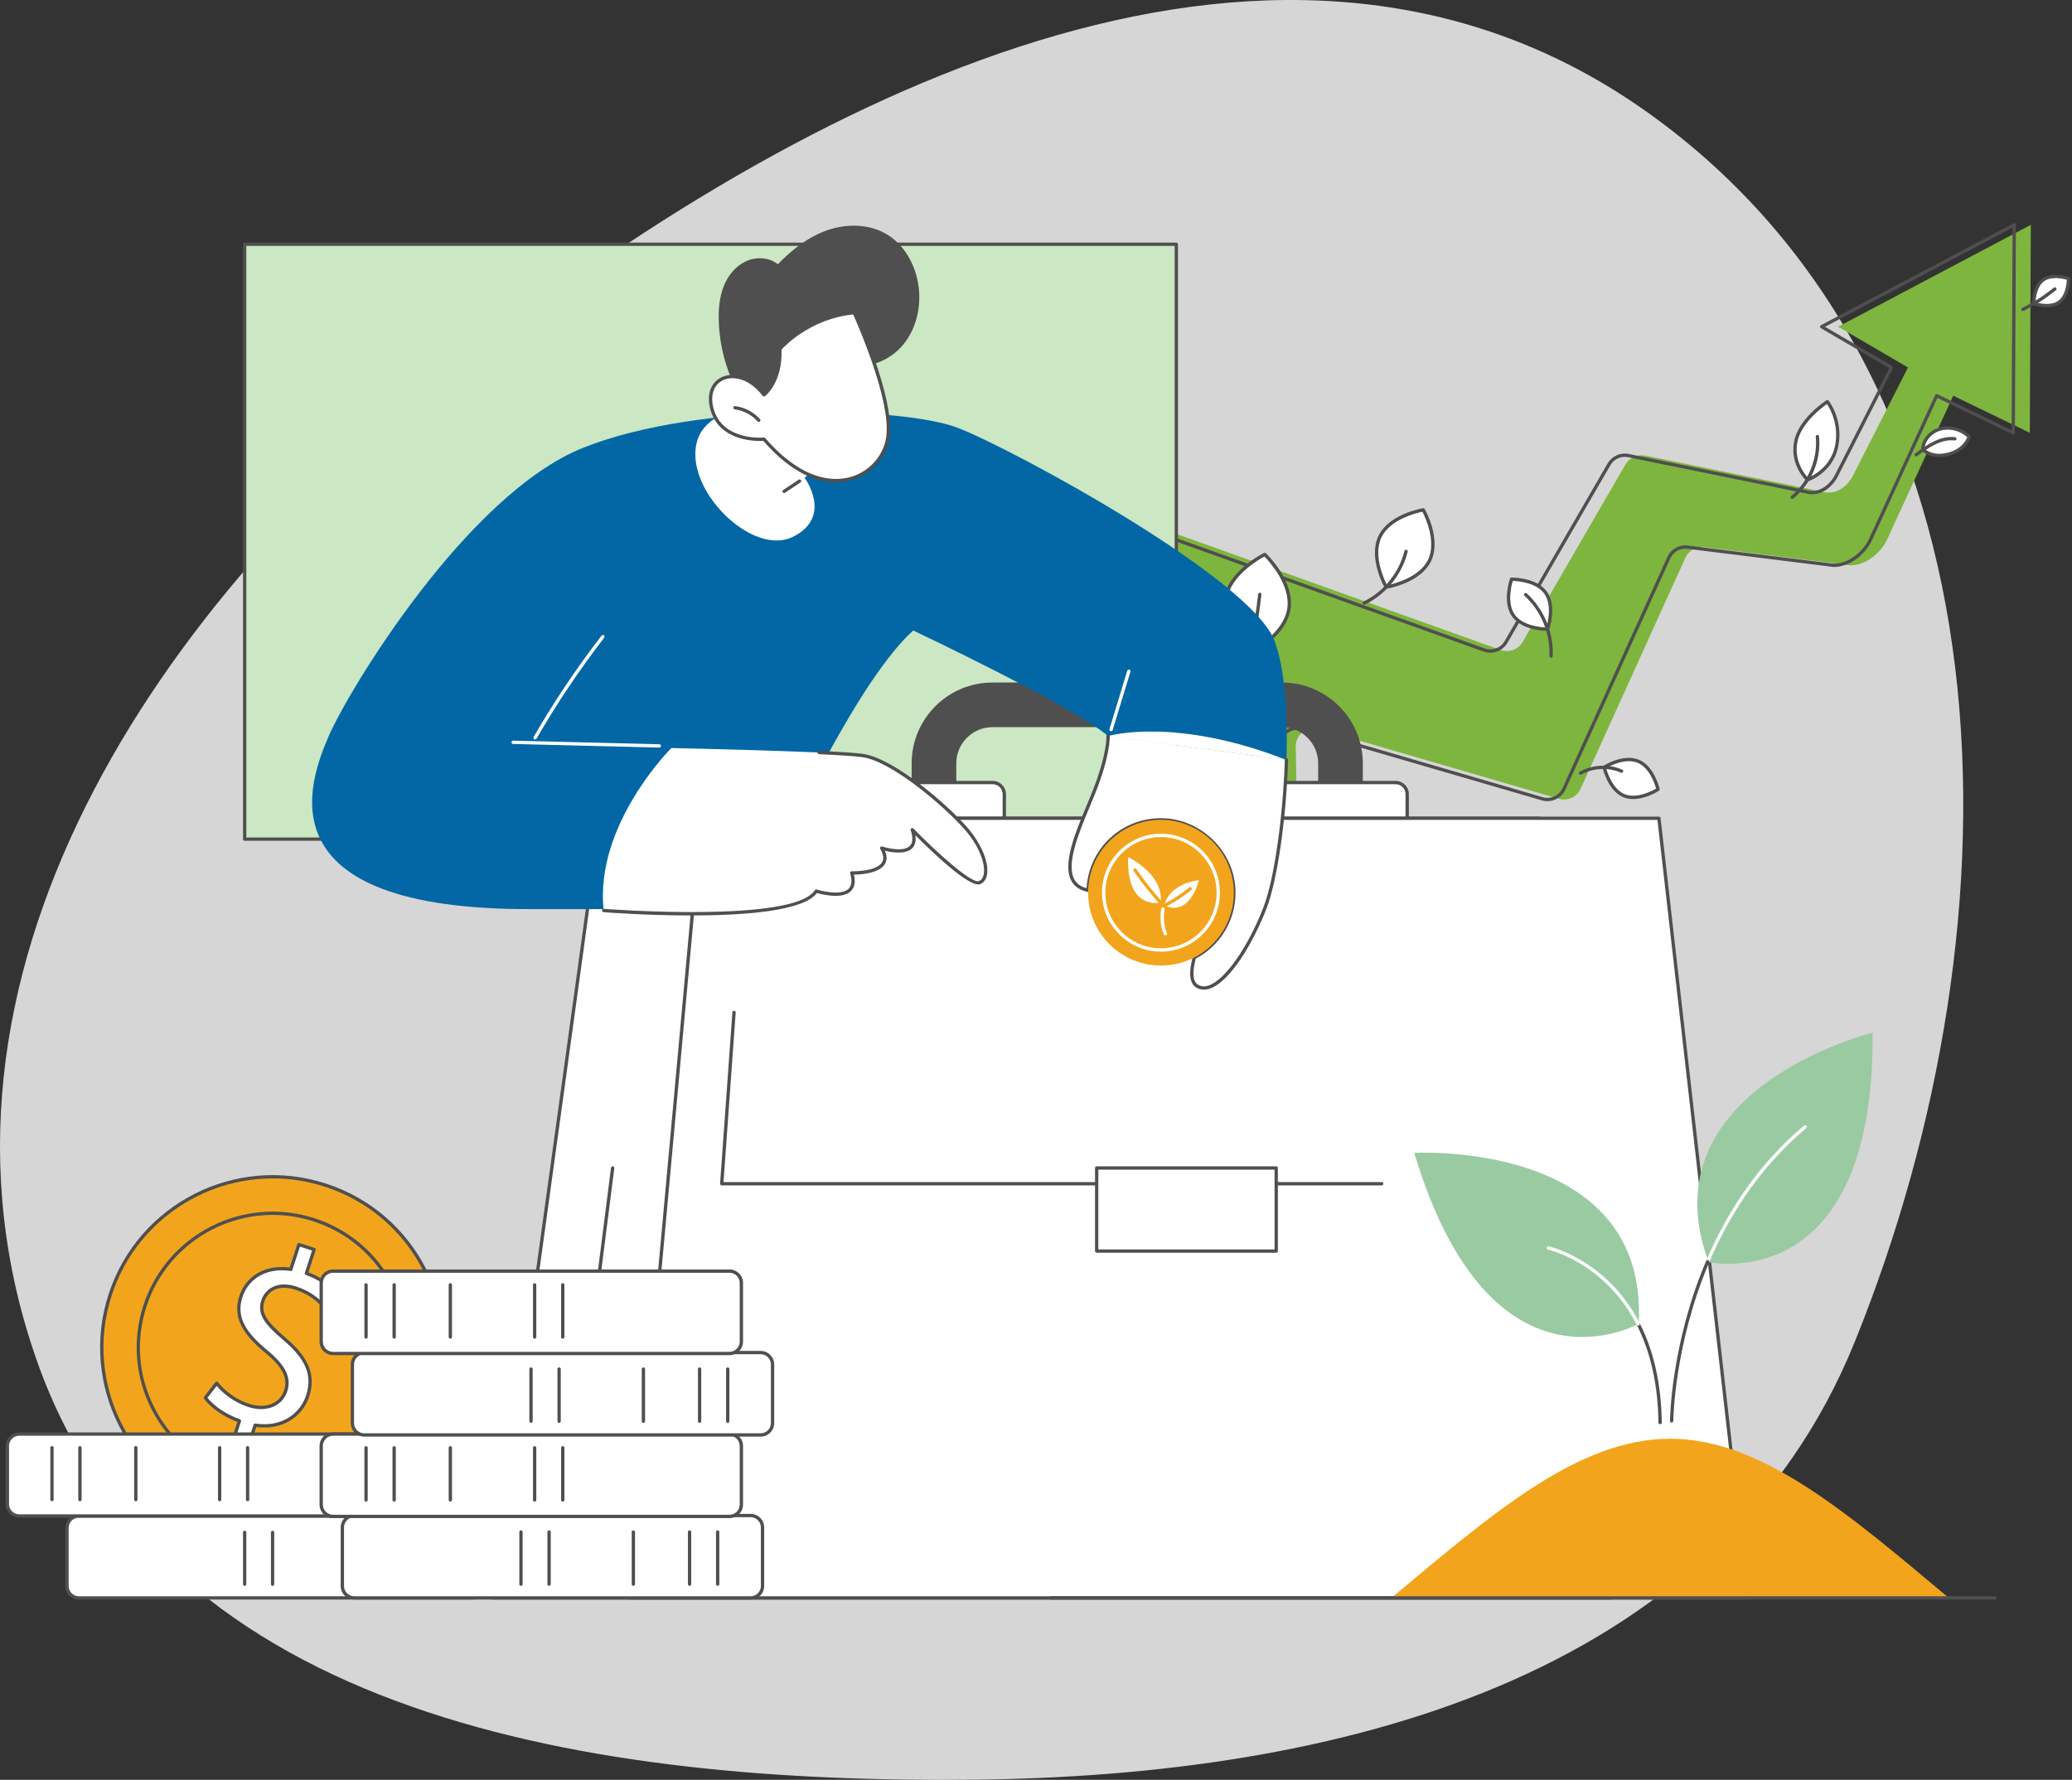 <svg xmlns="http://www.w3.org/2000/svg" width="724" height="622" viewBox="0 0 724 622" fill="none"><rect x="0" y="0" width="724" height="622" fill="#333333" stroke="none"/><path fill-rule="evenodd" clip-rule="evenodd" d="M340.341 621.944C466.701 620.652 600.215 587.263 648.096 468.92C708.199 320.368 705.571 132.087 575.996 39.495C449.837 -50.656 287.973 28.971 165.303 123.925C54.271 209.87 -34.005 342.131 12.84 475.413C57.062 601.233 208.386 623.292 340.341 621.944Z" fill="white" fill-opacity="0.8"></path><g clip-path="url(#clip0_925_10041)"><path d="M666.691 128.423L642.3 114.172L709.613 78.578L709.256 151.259L682.499 138.298L659.295 188.746C656.851 193.687 651.652 197.63 646.474 197.566L595.498 191.216C592.736 190.872 590.068 192.365 588.919 194.901L552.287 275.678C550.981 278.561 547.753 280.044 544.715 279.158L460.9 254.729C456.849 253.549 452.794 256.567 452.759 260.782L455.422 409.293L385.688 433.682L399.852 190.988C400.252 186.885 404.391 184.24 408.281 185.602L524.426 227.17C527.307 228.177 530.497 226.997 532.027 224.355L568.015 162.251C569.385 159.888 572.113 158.661 574.789 159.207L637.164 171.924C640.644 172.844 644.671 171.009 647.204 166.73L666.694 128.423H666.691Z" fill="#7EB53E"></path><path d="M379.899 434.26C379.776 434.26 379.652 434.22 379.55 434.144C379.395 434.028 379.311 433.842 379.321 433.65L393.486 190.955C393.696 188.8 394.85 186.913 396.658 185.759C398.464 184.605 400.661 184.35 402.685 185.057L518.835 226.628C521.447 227.54 524.352 226.465 525.742 224.068L561.731 161.964C563.226 159.383 566.196 158.047 569.122 158.644L631.497 171.36C634.935 172.267 638.62 170.33 640.922 166.437L660.146 128.651L636.225 114.676C636.044 114.571 635.933 114.374 635.939 114.163C635.944 113.953 636.062 113.761 636.246 113.664L703.555 78.067C703.733 77.973 703.951 77.978 704.125 78.083C704.298 78.188 704.404 78.377 704.404 78.58L704.046 151.261C704.046 151.46 703.941 151.644 703.773 151.75C703.605 151.855 703.394 151.865 703.216 151.779L676.989 139.075L654.033 188.986C651.354 194.401 645.932 198.144 640.804 198.144C640.741 198.144 640.678 198.146 640.615 198.138L589.639 191.788C587.111 191.475 584.708 192.819 583.657 195.139L547.025 275.916C545.608 279.038 542.054 280.671 538.763 279.711L454.949 255.283C453.193 254.77 451.348 255.104 449.881 256.195C448.414 257.286 447.565 258.96 447.55 260.787L450.212 409.284C450.217 409.534 450.06 409.757 449.826 409.842L380.091 434.231C380.028 434.252 379.965 434.262 379.899 434.262V434.26ZM400.385 185.819C399.3 185.819 398.225 186.129 397.279 186.734C395.772 187.696 394.81 189.268 394.637 191.044L380.525 432.851L449.045 408.887L446.39 260.795C446.409 258.587 447.429 256.579 449.187 255.27C450.945 253.961 453.164 253.561 455.269 254.176L539.084 278.605C541.831 279.404 544.788 278.045 545.968 275.443L582.6 194.666C583.862 191.885 586.745 190.266 589.778 190.648L640.722 196.993C645.367 197.05 650.529 193.463 652.987 188.492L676.185 138.061C676.251 137.919 676.369 137.811 676.516 137.759C676.663 137.706 676.824 137.714 676.963 137.782L702.892 150.341L703.239 79.544L637.7 114.2L661.192 127.926C661.458 128.081 661.555 128.415 661.416 128.688L641.926 166.994C639.335 171.376 635.14 173.521 631.223 172.485L568.882 159.777C566.446 159.277 563.97 160.392 562.724 162.544L526.736 224.649C525.069 227.524 521.582 228.817 518.443 227.719L402.294 186.148C401.668 185.93 401.024 185.822 400.383 185.822L400.385 185.819Z" fill="#4F4F4F"></path><path d="M631.615 167.671C631.615 167.671 625.961 162.401 627.454 154.453C628.947 146.504 638.522 140.383 638.522 140.383C638.522 140.383 643.556 146.825 641.782 155.817C640.005 164.809 631.618 167.671 631.618 167.671H631.615Z" fill="white"></path><path d="M631.618 168.251C631.473 168.251 631.331 168.196 631.223 168.096C630.984 167.873 625.357 162.516 626.889 154.347C628.411 146.246 637.813 140.151 638.212 139.896C638.462 139.736 638.796 139.791 638.98 140.027C639.193 140.298 644.155 146.785 642.349 155.929C640.531 165.142 632.159 168.099 631.804 168.22C631.744 168.241 631.681 168.251 631.618 168.251ZM638.38 141.184C636.483 142.511 629.273 147.936 628.027 154.563C626.789 161.16 630.716 165.875 631.765 166.995C633.305 166.351 639.726 163.247 641.217 155.706C642.665 148.381 639.424 142.756 638.38 141.181V141.184Z" fill="#4F4F4F"></path><path d="M626.257 174.35C626.089 174.35 625.923 174.279 625.81 174.14C625.608 173.893 625.645 173.528 625.892 173.325C631.861 168.426 635.225 160.296 634.463 152.613C634.432 152.295 634.663 152.011 634.981 151.98C635.302 151.946 635.583 152.18 635.614 152.498C636.427 160.68 632.981 169.004 626.625 174.219C626.517 174.308 626.389 174.35 626.26 174.35H626.257Z" fill="#4F4F4F"></path><path d="M392.263 215.063C396.75 219.3 395.462 227.947 395.462 227.947C395.462 227.947 386.901 229.727 382.417 225.49C377.93 221.253 379.218 212.605 379.218 212.605C379.218 212.605 387.779 210.826 392.263 215.063Z" fill="white"></path><path d="M391.291 228.905C388.376 228.905 384.594 228.347 382.013 225.911C377.361 221.519 378.583 212.887 378.638 212.522C378.675 212.282 378.856 212.091 379.093 212.041C379.453 211.964 388.001 210.251 392.653 214.643C397.305 219.035 396.083 227.667 396.028 228.032C395.991 228.271 395.81 228.463 395.573 228.513C395.413 228.547 393.628 228.905 391.289 228.905H391.291ZM379.737 213.1C379.561 214.832 379.138 221.6 382.809 225.067C386.487 228.539 393.215 227.727 394.934 227.451C395.11 225.722 395.534 218.951 391.862 215.481C388.19 212.014 381.456 212.824 379.737 213.1Z" fill="#4F4F4F"></path><path d="M398.527 233.452C398.312 233.452 398.104 233.331 398.004 233.123C396.553 230.085 394.84 227.603 392.763 225.535C392.537 225.309 392.537 224.943 392.763 224.717C392.989 224.491 393.355 224.489 393.581 224.717C395.752 226.881 397.542 229.467 399.05 232.626C399.187 232.915 399.066 233.26 398.777 233.396C398.696 233.436 398.611 233.452 398.527 233.452Z" fill="#4F4F4F"></path><path d="M450.364 212.766C448.895 222.318 436.604 228.353 436.604 228.353C436.604 228.353 426.695 218.904 428.164 209.352C429.634 199.8 441.924 193.766 441.924 193.766C441.924 193.766 451.833 203.215 450.364 212.766Z" fill="white"></path><path d="M436.607 228.933C436.463 228.933 436.318 228.878 436.208 228.773C435.795 228.378 426.096 219.003 427.595 209.264C429.093 199.526 441.157 193.499 441.672 193.247C441.891 193.139 442.151 193.181 442.327 193.347C442.74 193.741 452.438 203.117 450.94 212.855C449.442 222.593 437.378 228.62 436.862 228.872C436.781 228.912 436.694 228.933 436.607 228.933ZM441.817 194.474C439.793 195.56 430.002 201.211 428.738 209.441C427.471 217.67 435.112 226.002 436.715 227.645C438.739 226.559 448.53 220.908 449.794 212.679C451.061 204.441 443.42 196.117 441.817 194.474Z" fill="#4F4F4F"></path><path d="M433.736 238.767C433.678 238.767 433.618 238.759 433.56 238.738C433.255 238.641 433.087 238.315 433.184 238.01C437.029 225.98 438.215 219.598 439.623 207.652C439.66 207.334 439.949 207.108 440.265 207.145C440.583 207.181 440.809 207.47 440.772 207.786C439.353 219.814 438.159 226.24 434.285 238.36C434.206 238.604 433.98 238.762 433.733 238.762L433.736 238.767Z" fill="#4F4F4F"></path><path d="M719.527 105.593C716.184 108.003 710.672 106.071 710.672 106.071C710.672 106.071 710.583 100.231 713.926 97.82C717.269 95.41 722.781 97.342 722.781 97.342C722.781 97.342 722.871 103.182 719.527 105.593Z" fill="white"></path><path d="M715.141 107.383C712.72 107.383 710.622 106.663 710.48 106.613C710.252 106.531 710.097 106.319 710.094 106.077C710.091 105.827 710.042 99.905 713.587 97.348C717.136 94.79 722.737 96.709 722.973 96.793C723.202 96.875 723.357 97.088 723.36 97.329C723.362 97.579 723.415 103.501 719.866 106.058C718.46 107.073 716.731 107.383 715.143 107.383H715.141ZM711.258 105.643C712.538 106.011 716.626 106.968 719.188 105.12C721.751 103.272 722.135 99.093 722.193 97.763C720.913 97.398 716.828 96.438 714.263 98.286C711.692 100.139 711.314 104.313 711.258 105.643Z" fill="#4F4F4F"></path><path d="M706.83 108.713C706.62 108.713 706.415 108.597 706.312 108.395C706.168 108.111 706.283 107.762 706.567 107.617C711.351 105.199 713.635 103.659 717.672 100.528C717.925 100.331 718.287 100.378 718.485 100.631C718.679 100.883 718.634 101.246 718.382 101.443C714.282 104.623 711.961 106.19 707.09 108.65C707.006 108.692 706.917 108.713 706.83 108.713Z" fill="#4F4F4F"></path><path d="M405.648 265.063C415.788 270.551 417.63 286.787 417.63 286.787C417.63 286.787 403.03 294.123 392.889 288.632C382.749 283.144 380.906 266.908 380.906 266.908C380.906 266.908 395.507 259.572 405.648 265.063Z" fill="white"></path><path d="M401.824 291.265C398.694 291.265 395.492 290.7 392.614 289.141C382.327 283.572 380.408 267.649 380.332 266.973C380.305 266.732 380.431 266.5 380.647 266.392C381.254 266.088 395.634 258.986 405.924 264.555C416.212 270.125 418.131 286.048 418.207 286.723C418.233 286.965 418.107 287.196 417.892 287.304C417.455 287.525 409.878 291.268 401.827 291.268L401.824 291.265ZM381.535 267.247C381.906 269.77 384.287 283.317 393.164 288.122C402.037 292.926 414.682 287.512 416.998 286.442C416.627 283.919 414.246 270.372 405.37 265.567C396.486 260.76 383.848 266.174 381.535 267.247Z" fill="#4F4F4F"></path><path d="M424.883 298.427C424.659 298.427 424.444 298.295 424.352 298.077C420.007 287.939 411.105 279.999 400.538 276.837C400.234 276.745 400.057 276.421 400.149 276.117C400.241 275.812 400.565 275.636 400.87 275.728C411.762 278.987 420.938 287.172 425.416 297.622C425.543 297.917 425.406 298.256 425.111 298.382C425.038 298.413 424.959 298.429 424.883 298.429V298.427Z" fill="#4F4F4F"></path><path d="M499.515 195.848C495.93 203.302 484.363 205.179 484.363 205.179C484.363 205.179 478.606 194.97 482.192 187.518C485.777 180.064 497.344 178.188 497.344 178.188C497.344 178.188 503.101 188.396 499.515 195.848Z" fill="white"></path><path d="M484.366 205.759C484.161 205.759 483.967 205.648 483.862 205.464C483.62 205.036 477.998 194.906 481.672 187.268C485.344 179.63 496.77 177.695 497.253 177.616C497.493 177.579 497.732 177.692 497.85 177.903C498.092 178.331 503.711 188.461 500.04 196.099C496.368 203.737 484.945 205.672 484.458 205.751C484.427 205.756 484.395 205.759 484.366 205.759ZM497.033 178.836C494.985 179.251 485.754 181.448 482.713 187.77C479.669 194.099 483.72 202.676 484.676 204.534C486.724 204.119 495.955 201.921 498.996 195.6C502.037 189.279 497.987 180.697 497.033 178.836Z" fill="#4F4F4F"></path><path d="M476.688 211.329C476.473 211.329 476.268 211.211 476.168 211.004C476.028 210.717 476.147 210.37 476.436 210.231C483.506 206.79 488.858 200.18 490.748 192.549C490.824 192.239 491.139 192.05 491.449 192.126C491.759 192.202 491.949 192.518 491.873 192.828C489.899 200.789 484.318 207.684 476.943 211.272C476.862 211.311 476.775 211.329 476.691 211.329H476.688Z" fill="#4F4F4F"></path><path d="M540.058 207.114C543.528 211.932 540.742 219.87 540.742 219.87C540.742 219.87 532.328 219.996 528.859 215.178C525.389 210.36 528.175 202.422 528.175 202.422C528.175 202.422 536.589 202.296 540.058 207.114Z" fill="white"></path><path d="M540.649 220.451C539.624 220.451 531.825 220.29 528.39 215.517C524.786 210.513 527.512 202.567 527.63 202.23C527.712 202.002 527.924 201.847 528.166 201.844C528.526 201.841 536.922 201.77 540.525 206.778C544.129 211.785 541.403 219.728 541.285 220.064C541.203 220.293 540.99 220.448 540.748 220.451C540.733 220.451 540.699 220.451 540.649 220.451ZM528.597 203.008C528.111 204.635 526.502 210.917 529.328 214.842C532.159 218.771 538.622 219.234 540.32 219.286C540.806 217.659 542.415 211.377 539.589 207.453C536.759 203.524 530.295 203.061 528.6 203.008H528.597Z" fill="#4F4F4F"></path><path d="M541.969 229.854C541.969 229.854 541.951 229.854 541.943 229.854C541.625 229.838 541.378 229.567 541.391 229.249C541.751 221.396 538.502 213.534 532.704 208.225C532.468 208.009 532.452 207.644 532.667 207.407C532.883 207.171 533.248 207.155 533.485 207.37C539.533 212.909 542.921 221.107 542.548 229.302C542.534 229.612 542.277 229.854 541.969 229.854Z" fill="#4F4F4F"></path><path d="M385.226 377.445C392.856 384.255 391.124 398.643 391.124 398.643C391.124 398.643 377.023 401.989 369.395 395.176C361.765 388.366 363.497 373.978 363.497 373.978C363.497 373.978 377.598 370.632 385.226 377.445Z" fill="white"></path><path d="M383.215 400.065C378.62 400.065 373.001 399.179 369.006 395.612C361.241 388.679 362.847 374.511 362.918 373.912C362.947 373.67 363.123 373.473 363.36 373.418C363.949 373.279 377.842 370.082 385.609 377.016C393.374 383.95 391.768 398.117 391.697 398.716C391.668 398.958 391.492 399.155 391.255 399.211C390.969 399.279 387.549 400.065 383.218 400.065H383.215ZM364.03 374.459C363.83 376.827 363.171 388.849 369.778 394.748C376.386 400.646 388.256 398.635 390.588 398.167C390.787 395.799 391.447 383.777 384.839 377.878C378.226 371.975 366.359 373.991 364.03 374.459Z" fill="#4F4F4F"></path><path d="M398.71 411.392C398.499 411.392 398.294 411.276 398.192 411.074C395.605 405.954 392.354 401.194 388.524 396.925C388.435 396.825 379.635 386.974 369.779 380.082C369.516 379.898 369.453 379.538 369.637 379.278C369.821 379.018 370.181 378.952 370.441 379.136C380.41 386.106 389.297 396.055 389.387 396.155C393.282 400.497 396.594 405.344 399.225 410.553C399.369 410.837 399.254 411.187 398.97 411.331C398.886 411.373 398.796 411.394 398.71 411.394V411.392Z" fill="#4F4F4F"></path><path d="M461.537 356.311C457.305 361.904 447.372 361.521 447.372 361.521C447.372 361.521 444.302 352.066 448.537 346.473C452.768 340.88 462.701 341.263 462.701 341.263C462.701 341.263 465.771 350.718 461.537 356.311Z" fill="white"></path><path d="M447.853 362.11C447.577 362.11 447.403 362.104 447.353 362.102C447.111 362.091 446.901 361.934 446.825 361.702C446.696 361.305 443.713 351.896 448.079 346.126C452.444 340.357 462.312 340.67 462.727 340.688C462.969 340.699 463.179 340.856 463.255 341.088C463.384 341.484 466.367 350.894 462.001 356.664C458.14 361.765 449.974 362.11 447.853 362.11ZM462.27 341.842C460.382 341.85 452.523 342.17 448.999 346.825C445.471 351.488 447.301 359.132 447.808 360.95C449.695 360.943 457.554 360.622 461.076 355.967C464.604 351.304 462.774 343.661 462.267 341.842H462.27Z" fill="#4F4F4F"></path><path d="M445.281 366.293C445.207 366.293 445.131 366.277 445.057 366.248C444.763 366.125 444.624 365.786 444.75 365.491C448.051 357.645 451.891 352.318 457.195 348.215C457.448 348.02 457.81 348.065 458.007 348.317C458.202 348.569 458.157 348.932 457.905 349.129C452.766 353.103 449.039 358.287 445.819 365.941C445.727 366.161 445.512 366.295 445.286 366.295L445.281 366.293Z" fill="#4F4F4F"></path><path d="M567.504 278.092C562.308 275.994 560.531 268.138 560.531 268.138C560.531 268.138 567.186 263.917 572.38 266.014C577.577 268.112 579.351 275.852 579.351 275.852C579.351 275.852 572.701 280.189 567.504 278.092Z" fill="white"></path><path d="M570.663 279.248C569.53 279.248 568.384 279.072 567.291 278.631C561.876 276.444 560.044 268.601 559.968 268.269C559.913 268.03 560.015 267.783 560.223 267.654C560.504 267.476 567.191 263.296 572.6 265.483C578.015 267.67 579.841 275.4 579.918 275.726C579.973 275.963 579.873 276.207 579.67 276.341C579.444 276.488 575.144 279.251 570.666 279.251L570.663 279.248ZM567.722 277.556C571.917 279.248 577.271 276.407 578.682 275.582C578.241 274.007 576.361 268.246 572.164 266.55C567.964 264.855 562.62 267.607 561.201 268.414C561.642 270.009 563.527 275.86 567.722 277.553V277.556Z" fill="#4F4F4F"></path><path d="M552.267 270.762C552.065 270.762 551.867 270.657 551.762 270.468C551.605 270.189 551.704 269.837 551.983 269.679C556.459 267.167 562.155 266.896 566.849 268.975C567.141 269.104 567.273 269.446 567.144 269.737C567.015 270.029 566.671 270.16 566.382 270.032C562.013 268.097 556.714 268.347 552.551 270.686C552.462 270.736 552.364 270.76 552.267 270.76V270.762Z" fill="#4F4F4F"></path><path d="M671.859 157.017C671.859 157.017 671.807 153.574 675.379 151.111C678.948 148.648 684.539 149.179 688.05 152.625C688.05 152.625 686.939 157.083 680.893 158.712C674.848 160.342 671.862 157.017 671.862 157.017H671.859Z" fill="white"></path><path d="M677.655 159.747C673.589 159.747 671.534 157.524 671.428 157.405C671.336 157.3 671.284 157.166 671.281 157.027C671.281 156.874 671.268 153.245 675.05 150.637C678.933 147.959 684.823 148.65 688.455 152.214C688.602 152.359 688.66 152.569 688.61 152.766C688.56 152.961 687.343 157.571 681.041 159.271C679.787 159.611 678.659 159.745 677.653 159.745L677.655 159.747ZM672.448 156.79C673.116 157.405 675.828 159.482 680.741 158.157C685.517 156.869 687.018 153.794 687.388 152.798C684.124 149.82 679.061 149.276 675.707 151.589C672.937 153.502 672.514 156.033 672.451 156.788L672.448 156.79Z" fill="#4F4F4F"></path><path d="M669.547 159.509C669.371 159.509 669.197 159.431 669.084 159.278C668.893 159.023 668.945 158.66 669.2 158.469C673.476 155.257 678.076 152.171 683.144 152.781C683.462 152.818 683.688 153.107 683.648 153.425C683.612 153.743 683.315 153.969 683.004 153.929C678.363 153.375 673.979 156.324 669.891 159.394C669.786 159.473 669.665 159.509 669.544 159.509H669.547Z" fill="#4F4F4F"></path><path d="M85.494 293.258L411.031 293.258V85.366L85.494 85.366V293.258Z" fill="#CBE7C3"></path><path d="M411.029 293.832H85.492C85.172 293.832 84.914 293.572 84.914 293.254V85.359C84.914 85.039 85.174 84.781 85.492 84.781H411.029C411.35 84.781 411.608 85.041 411.608 85.359V293.251C411.608 293.572 411.347 293.83 411.029 293.83V293.832ZM86.071 292.673H410.451V85.938H86.071V292.673Z" fill="#4F4F4F"></path><path d="M460.597 292.6V266.763C460.597 259.793 454.927 254.123 447.957 254.123H346.787C339.816 254.123 334.147 259.793 334.147 266.763V292.6H318.547V266.763C318.547 251.192 331.216 238.523 346.787 238.523H447.957C463.528 238.523 476.197 251.192 476.197 266.763V292.6H460.597Z" fill="#4F4F4F"></path><path d="M447.958 304.18H487.64C489.884 304.18 491.703 302.36 491.703 300.116V277.546C491.703 275.302 489.884 273.482 487.64 273.482H447.958C445.714 273.482 443.895 275.302 443.895 277.546V300.116C443.895 302.36 445.714 304.18 447.958 304.18Z" fill="white"></path><path d="M487.635 304.755H447.957C445.397 304.755 443.312 302.673 443.312 300.11V277.543C443.312 274.983 445.394 272.898 447.957 272.898H487.635C490.196 272.898 492.28 274.98 492.28 277.543V300.11C492.28 302.67 490.198 304.755 487.635 304.755ZM447.957 274.058C446.036 274.058 444.472 275.621 444.472 277.543V300.11C444.472 302.032 446.036 303.596 447.957 303.596H487.635C489.557 303.596 491.121 302.032 491.121 300.11V277.543C491.121 275.621 489.557 274.058 487.635 274.058H447.957Z" fill="#4F4F4F"></path><path d="M307.177 304.18H346.858C349.103 304.18 350.922 302.36 350.922 300.116V277.546C350.922 275.302 349.103 273.482 346.858 273.482H307.177C304.933 273.482 303.114 275.302 303.114 277.546V300.116C303.114 302.36 304.933 304.18 307.177 304.18Z" fill="white"></path><path d="M346.854 304.755H307.176C304.616 304.755 302.531 302.673 302.531 300.11V277.543C302.531 274.983 304.613 272.898 307.176 272.898H346.854C349.414 272.898 351.499 274.98 351.499 277.543V300.11C351.499 302.67 349.417 304.755 346.854 304.755ZM307.178 274.058C305.257 274.058 303.693 275.621 303.693 277.543V300.11C303.693 302.032 305.257 303.596 307.178 303.596H346.857C348.778 303.596 350.342 302.032 350.342 300.11V277.543C350.342 275.621 348.778 274.058 346.857 274.058H307.178Z" fill="#4F4F4F"></path><path d="M172.109 558.42H562.713L537.838 285.961H209.662L172.109 558.42Z" fill="white"></path><path d="M562.714 558.998H172.11C171.942 558.998 171.784 558.925 171.674 558.801C171.563 558.675 171.513 558.507 171.537 558.341L209.089 285.882C209.129 285.596 209.373 285.383 209.662 285.383H537.838C538.138 285.383 538.388 285.611 538.414 285.908L563.289 558.367C563.305 558.53 563.25 558.691 563.139 558.809C563.029 558.93 562.874 558.998 562.711 558.998H562.714ZM172.772 557.842H562.08L537.31 286.539H210.167L172.775 557.842H172.772Z" fill="#4F4F4F"></path><path d="M194.994 558.997C194.971 558.997 194.944 558.997 194.921 558.992C194.603 558.952 194.379 558.661 194.419 558.345L213.501 408.108C213.54 407.792 213.829 407.569 214.147 407.606C214.465 407.645 214.689 407.937 214.649 408.252L195.567 558.49C195.53 558.781 195.281 558.994 194.994 558.994V558.997Z" fill="#4F4F4F"></path><path d="M220.094 558.42H610.697L579.658 285.961H244.969L220.094 558.42Z" fill="white"></path><path d="M610.699 558.998H220.096C219.933 558.998 219.778 558.93 219.667 558.809C219.557 558.688 219.504 558.528 219.518 558.367L244.393 285.908C244.419 285.611 244.669 285.383 244.969 285.383H579.658C579.952 285.383 580.199 285.604 580.233 285.895L611.275 558.354C611.293 558.517 611.241 558.683 611.133 558.806C611.023 558.93 610.868 559.001 610.702 559.001L610.699 558.998ZM220.729 557.842H610.053L579.143 286.539H245.499L220.729 557.842Z" fill="#4F4F4F"></path><path d="M482.791 414.257H252.187C252.027 414.257 251.871 414.191 251.764 414.073C251.653 413.955 251.598 413.797 251.611 413.637L255.911 353.78C255.935 353.462 256.206 353.222 256.529 353.243C256.847 353.267 257.086 353.543 257.065 353.861L252.81 413.098H482.794C483.114 413.098 483.372 413.358 483.372 413.676C483.372 413.994 483.112 414.254 482.794 414.254L482.791 414.257Z" fill="#4F4F4F"></path><path d="M383.203 437.211H445.938V408.18H383.203V437.211Z" fill="white"></path><path d="M445.938 437.789H383.203C382.883 437.789 382.625 437.529 382.625 437.211V408.18C382.625 407.859 382.885 407.602 383.203 407.602H445.938C446.259 407.602 446.517 407.862 446.517 408.18V437.211C446.517 437.531 446.256 437.789 445.938 437.789ZM383.784 436.632H445.36V408.758H383.784V436.632Z" fill="#4F4F4F"></path><path d="M387.18 257.231C387.18 257.231 410.562 250.242 449.515 265.566L387.18 257.231Z" fill="white"></path><path d="M431.129 311.977C431.129 321.839 425.522 330.389 417.321 334.618C418.173 331.459 419.537 328.024 420.909 324.951C422.697 320.953 424.502 317.581 425.225 316.256C425.438 315.867 425.562 315.654 425.562 315.654C425.514 315.515 425.47 315.376 425.422 315.236C422.733 307.409 413.2 293.746 403.262 294.974C400.815 295.274 398.484 297.705 396.136 300.615C395.506 301.395 394.87 302.218 394.233 303.033C391.516 306.539 388.727 310.079 385.673 311.107C385.142 311.286 384.603 311.391 384.054 311.407C382.595 311.446 381.323 311.349 380.219 311.123C380.671 297.453 391.892 286.508 405.672 286.508C419.453 286.508 431.136 297.91 431.136 311.972L431.129 311.977Z" fill="white"></path><path d="M417.327 335.199C417.198 335.199 417.069 335.155 416.964 335.07C416.786 334.926 416.709 334.692 416.77 334.469C417.511 331.711 418.728 328.431 420.387 324.717C422.092 320.903 423.835 317.607 424.723 315.98C424.81 315.823 424.881 315.694 424.936 315.597L424.879 315.423C422.213 307.669 412.738 294.39 403.336 295.55C401.028 295.833 398.728 298.325 396.589 300.98C396.055 301.64 395.519 302.328 394.983 303.017L394.691 303.39C392.086 306.747 389.135 310.553 385.857 311.659C385.26 311.859 384.661 311.972 384.072 311.99C382.598 312.032 381.263 311.933 380.103 311.696C379.827 311.641 379.633 311.391 379.641 311.11C380.106 296.995 391.54 285.938 405.673 285.938C419.806 285.938 431.715 297.621 431.715 311.98C431.715 321.773 426.303 330.644 417.593 335.136C417.508 335.178 417.419 335.202 417.327 335.202V335.199ZM404.535 294.32C414.507 294.32 423.472 307.774 425.972 315.052L426.114 315.476C426.166 315.631 426.148 315.802 426.067 315.943C426.067 315.943 425.946 316.156 425.735 316.54C424.857 318.149 423.131 321.413 421.441 325.19C420.069 328.266 419.004 331.036 418.268 333.443C425.883 328.98 430.556 320.877 430.556 311.98C430.556 298.257 419.393 287.094 405.67 287.094C391.947 287.094 381.51 297.4 380.816 310.65C381.772 310.805 382.855 310.865 384.036 310.834C384.517 310.818 384.992 310.729 385.486 310.563C388.433 309.57 391.272 305.911 393.776 302.681L394.068 302.307C394.61 301.613 395.151 300.919 395.687 300.254C397.982 297.413 400.479 294.737 403.194 294.404C403.644 294.348 404.09 294.322 404.535 294.322V294.32Z" fill="#4F4F4F"></path><path d="M289.53 263.156C274.929 289.864 263.041 317.706 263.041 317.706H210.945L289.53 263.156Z" fill="#5479F7"></path><path d="M210.944 317.707H186.41C90.147 318.246 108.207 272.738 114.87 257.227C121.528 241.72 163.052 172.65 203.926 156.417C244.801 140.184 315.542 142.153 334.622 149.494C353.693 156.83 437.093 202.025 445.351 223.978C448.96 233.58 450.014 249.403 449.517 265.565C410.564 250.241 387.182 257.23 387.182 257.23C375.018 246.782 319.101 220.335 319.101 220.335C309.788 228.735 299.08 245.707 289.536 263.16H289.531L210.947 317.71L210.944 317.707Z" fill="#0367A5"></path><path d="M417.328 335.193C417.278 335.193 417.228 335.188 417.178 335.172C416.871 335.088 416.687 334.773 416.771 334.463C417.512 331.705 418.729 328.425 420.388 324.711C422.094 320.897 423.836 317.601 424.725 315.974C424.811 315.817 424.882 315.688 424.938 315.591L424.88 315.417C422.214 307.663 412.739 294.384 403.337 295.544C401.029 295.827 398.73 298.319 396.59 300.974C396.062 301.628 395.528 302.312 394.995 302.998L394.692 303.384C392.088 306.741 389.136 310.547 385.858 311.653C385.262 311.853 384.66 311.966 384.074 311.984C383.748 312.005 383.487 311.745 383.477 311.425C383.466 311.106 383.716 310.838 384.037 310.828C384.518 310.812 384.993 310.723 385.49 310.557C388.437 309.564 391.275 305.905 393.78 302.675L394.083 302.286C394.621 301.597 395.158 300.908 395.691 300.246C397.983 297.405 400.48 294.729 403.198 294.395C413.706 293.097 423.363 307.442 425.976 315.044L426.118 315.464C426.17 315.619 426.152 315.79 426.07 315.932C426.07 315.932 425.949 316.145 425.739 316.526C424.861 318.135 423.134 321.399 421.444 325.176C419.812 328.835 418.614 332.058 417.888 334.757C417.82 335.015 417.586 335.185 417.331 335.185L417.328 335.193Z" fill="#4F4F4F"></path><path d="M186.961 258.422C186.864 258.422 186.764 258.398 186.672 258.345C186.396 258.185 186.301 257.833 186.459 257.554C193.543 245.288 201.528 233.373 210.199 222.139C210.393 221.887 210.759 221.839 211.011 222.034C211.263 222.228 211.311 222.591 211.116 222.846C202.477 234.038 194.518 245.91 187.463 258.133C187.355 258.319 187.161 258.422 186.961 258.422Z" fill="white"></path><path d="M230.372 261.252C230.372 261.252 230.362 261.252 230.359 261.252L179.3 259.993C178.979 259.985 178.727 259.72 178.735 259.402C178.742 259.081 179.018 258.821 179.326 258.837L230.386 260.096C230.706 260.104 230.959 260.369 230.951 260.687C230.943 261.002 230.685 261.252 230.372 261.252Z" fill="white"></path><path d="M388.234 255.518C388.179 255.518 388.121 255.511 388.066 255.492C387.761 255.4 387.587 255.077 387.682 254.769L393.89 234.402C393.982 234.097 394.306 233.923 394.613 234.018C394.918 234.11 395.092 234.433 394.997 234.741L388.789 255.108C388.712 255.358 388.484 255.518 388.237 255.518H388.234Z" fill="white"></path><path d="M234.581 261.425C234.581 261.425 207.653 288.221 210.933 318.201C210.933 318.201 277.692 323.416 285.204 311.404C285.204 311.404 300.938 316.398 297.618 305.069C297.618 305.069 313.491 305.571 308.074 296.38C308.074 296.38 322.449 301.1 318.767 289.964C318.767 289.964 338.314 310.04 342.288 308.442C346.263 306.844 344.725 297.786 337.623 289.627C330.521 281.469 311.951 265.506 301.432 264.035C290.913 262.563 234.584 261.422 234.584 261.422L234.581 261.425Z" fill="white"></path><path d="M241.484 319.926C225.977 319.926 212.133 318.875 210.892 318.778C210.574 318.754 210.335 318.476 210.361 318.155C210.388 317.837 210.661 317.603 210.984 317.624C211.649 317.677 277.478 322.678 284.719 311.098C284.859 310.874 285.135 310.772 285.384 310.853C285.466 310.879 293.63 313.421 296.513 310.601C297.609 309.526 297.798 307.723 297.068 305.234C297.015 305.055 297.052 304.863 297.165 304.716C297.278 304.569 297.459 304.487 297.641 304.492C297.725 304.492 306.22 304.718 308.22 301.344C308.922 300.158 308.706 298.589 307.579 296.675C307.455 296.468 307.476 296.208 307.626 296.018C307.776 295.832 308.028 295.756 308.257 295.832C308.328 295.855 315.416 298.139 317.924 295.624C318.973 294.573 319.073 292.73 318.218 290.146C318.134 289.892 318.237 289.61 318.468 289.471C318.699 289.332 318.996 289.368 319.183 289.563C326.637 297.217 339.432 308.971 342.074 307.907C342.883 307.581 343.427 306.866 343.688 305.778C344.442 302.645 342.728 296.373 337.185 290.007C330.133 281.906 311.611 266.044 301.349 264.609C298.934 264.27 293.835 263.92 286.196 263.571C285.878 263.555 285.631 263.284 285.644 262.966C285.66 262.648 285.941 262.411 286.249 262.414C293.924 262.766 299.057 263.121 301.507 263.463C312.199 264.958 330.701 280.8 338.055 289.248C343.033 294.97 345.811 301.877 344.807 306.048C344.458 307.499 343.661 308.511 342.5 308.979C338.812 310.462 325.084 297.159 319.835 291.879C320.148 293.866 319.78 295.395 318.739 296.442C316.447 298.736 311.542 297.882 309.192 297.296C309.968 299.083 309.976 300.639 309.208 301.932C307.234 305.263 300.647 305.628 298.369 305.654C298.97 308.212 298.618 310.154 297.315 311.429C294.316 314.362 287.248 312.596 285.442 312.081C280.729 318.439 259.928 319.929 241.479 319.929L241.484 319.926Z" fill="#4F4F4F"></path><path d="M449.513 265.559C448.877 286.355 445.673 307.724 442.067 317.131C435.651 333.847 424.661 348.866 418.158 344.527C415.909 343.023 416.106 339.102 417.325 334.612C425.529 330.383 431.132 321.833 431.132 311.971C431.132 297.909 419.73 286.507 405.668 286.507C391.606 286.507 380.667 297.452 380.215 311.122C367.32 308.57 377.229 289.454 382.194 276.94C387.59 263.364 387.175 257.227 387.175 257.227L449.51 265.561L449.513 265.559Z" fill="white"></path><path d="M420.643 345.865C419.634 345.865 418.696 345.578 417.842 345.011C415.631 343.533 415.271 339.982 416.772 334.463C416.814 334.305 416.922 334.174 417.066 334.1C425.39 329.81 430.56 321.331 430.56 311.974C430.56 298.251 419.398 287.088 405.675 287.088C391.952 287.088 381.246 297.654 380.799 311.143C380.794 311.312 380.713 311.472 380.581 311.577C380.447 311.682 380.276 311.724 380.108 311.693C377.369 311.151 375.429 309.842 374.341 307.805C371.185 301.884 375.705 291.06 379.695 281.511C380.397 279.828 381.062 278.238 381.661 276.73C386.929 263.482 386.605 257.327 386.603 257.266C386.582 256.948 386.824 256.672 387.142 256.651C387.457 256.62 387.736 256.869 387.757 257.187C387.775 257.442 388.119 263.611 382.736 277.155C382.135 278.675 381.467 280.267 380.763 281.955C377.064 290.805 372.462 301.82 375.364 307.259C376.205 308.836 377.619 309.871 379.674 310.405C380.487 296.624 391.776 285.929 405.672 285.929C419.568 285.929 431.714 297.612 431.714 311.971C431.714 321.678 426.397 330.481 417.821 335.007C416.556 339.788 416.785 342.91 418.483 344.046C419.566 344.769 420.788 344.898 422.215 344.443C427.993 342.606 436.114 331.033 441.529 316.923C445.203 307.335 448.318 285.724 448.936 265.543C448.946 265.225 449.193 264.965 449.532 264.983C449.85 264.994 450.103 265.259 450.092 265.58C449.472 285.876 446.323 307.645 442.609 317.339C438.012 329.316 429.78 343.252 422.567 345.547C421.9 345.76 421.259 345.865 420.641 345.865H420.643Z" fill="#4F4F4F"></path><path d="M431.131 311.975C431.131 321.836 425.525 330.387 417.324 334.616C413.831 336.414 409.867 337.433 405.667 337.433C391.605 337.433 380.203 326.037 380.203 311.975C380.203 311.691 380.208 311.407 380.214 311.123C380.666 297.453 391.886 286.508 405.667 286.508C419.448 286.508 431.131 297.91 431.131 311.972V311.975Z" fill="#F2A51C"></path><path d="M405.667 332.568C394.309 332.568 385.07 323.329 385.07 311.971C385.07 300.614 394.309 291.375 405.667 291.375C417.024 291.375 426.263 300.614 426.263 311.971C426.263 323.329 417.024 332.568 405.667 332.568ZM405.667 292.532C394.948 292.532 386.227 301.253 386.227 311.971C386.227 322.69 394.948 331.411 405.667 331.411C416.385 331.411 425.106 322.69 425.106 311.971C425.106 301.253 416.385 292.532 405.667 292.532Z" fill="white"></path><path d="M407.239 326.89C407.034 326.89 406.834 326.779 406.729 326.585C406.653 326.443 404.857 323.026 405.777 317.546C405.83 317.23 406.124 317.02 406.445 317.07C406.76 317.122 406.973 317.422 406.921 317.737C406.069 322.8 407.733 326.006 407.749 326.038C407.898 326.319 407.793 326.669 407.512 326.821C407.425 326.869 407.331 326.89 407.239 326.89Z" fill="white"></path><path d="M394.199 299.547C394.199 299.547 406.603 305.319 405.57 315.422C405.57 315.422 393.524 318.358 394.199 299.547Z" fill="white"></path><path d="M405.57 316.001C405.415 316.001 405.26 315.938 405.147 315.817C402.079 312.505 398.946 308.539 396.092 304.341C395.913 304.079 395.981 303.718 396.244 303.537C396.507 303.358 396.867 303.427 397.049 303.69C399.871 307.84 402.968 311.761 405.996 315.029C406.214 315.262 406.198 315.628 405.964 315.846C405.854 315.948 405.712 316.001 405.57 316.001Z" fill="#F2A51C"></path><path d="M418.935 307.641C418.935 307.641 408.891 308.363 406.836 316.391C406.836 316.391 414.997 321.261 418.935 307.641Z" fill="white"></path><path d="M406.961 316.982C406.748 316.982 406.543 316.864 406.443 316.662C406.301 316.375 406.417 316.028 406.704 315.886C409.845 314.325 412.807 312.398 415.506 310.156C415.753 309.954 416.116 309.985 416.321 310.233C416.526 310.48 416.492 310.842 416.245 311.047C413.477 313.345 410.441 315.321 407.219 316.922C407.137 316.964 407.048 316.982 406.961 316.982Z" fill="#F2A51C"></path><path d="M281.128 166.954C281.128 166.954 291.25 180.561 277.059 187.611C262.868 194.66 238.913 171.089 243.547 154.269C246.298 144.281 260.247 142.313 260.247 142.313L271.15 137.492L289.788 159.844L281.125 166.954H281.128Z" fill="white"></path><path d="M273.984 172.297C273.797 172.297 273.613 172.208 273.503 172.04C273.327 171.774 273.398 171.414 273.663 171.238L279.075 167.629C279.341 167.45 279.701 167.524 279.877 167.789C280.053 168.055 279.982 168.415 279.716 168.591L274.305 172.2C274.205 172.266 274.094 172.297 273.984 172.297Z" fill="#4F4F4F"></path><path d="M252.828 100.167C254.269 96.45 256.908 93.083 260.509 91.372C264.11 89.661 268.704 89.85 271.811 92.35C276.752 87.206 282.551 82.685 289.3 80.386C296.053 78.086 303.864 78.241 309.962 81.942C315.874 85.527 319.59 92.087 320.789 98.895C322.179 106.785 320.258 115.422 314.83 121.318C309.402 127.211 300.324 129.813 292.917 126.761C292.365 129.513 290.42 131.837 288.086 133.395C285.749 134.954 283.037 135.837 280.332 136.592C276.032 137.79 271.656 138.702 267.235 139.323C264.688 139.68 260.635 140.224 258.456 138.418C256.887 137.117 256.075 133.65 255.323 131.811C252.747 125.508 251.317 118.737 251.149 111.929C251.049 107.942 251.391 103.884 252.831 100.164L252.828 100.167Z" fill="#4F4F4F"></path><path d="M266.951 137.984C266.951 137.984 272.96 133.471 272.492 121.955C272.492 121.955 281.983 110.764 298.476 109.281C298.476 109.281 312.073 138.838 310.254 152.65C308.435 166.46 288.48 178.388 266.948 153.478C266.948 153.478 252.224 154.953 248.82 143.122C245.416 131.292 258.451 126.857 266.948 137.984H266.951Z" fill="white"></path><path d="M292.114 168.543C285.817 168.543 276.859 165.72 266.711 154.074C264.54 154.2 251.495 154.471 248.275 143.282C246.801 138.159 248.225 133.796 251.994 131.898C255.74 130.013 261.982 130.886 267.034 137.142C268.356 135.856 272.299 131.225 271.923 121.978C271.918 121.834 271.965 121.692 272.06 121.581C272.157 121.468 281.895 110.193 298.433 108.705C298.68 108.686 298.909 108.818 299.011 109.039C299.569 110.253 312.658 138.908 310.837 152.723C309.925 159.636 304.691 165.665 297.815 167.723C296.307 168.175 294.383 168.541 292.114 168.541V168.543ZM266.955 152.899C267.123 152.899 267.281 152.973 267.392 153.099C280.852 168.669 292.02 168.249 297.479 166.617C303.927 164.685 308.834 159.042 309.685 152.573C311.352 139.915 299.679 113.362 298.123 109.896C283.375 111.378 274.32 120.803 273.082 122.168C273.466 133.68 267.554 138.256 267.302 138.448C267.047 138.637 266.687 138.59 266.495 138.338C261.78 132.163 255.942 131.209 252.512 132.936C249.271 134.568 248.073 138.411 249.384 142.966C252.617 154.203 266.755 152.92 266.9 152.907C266.918 152.907 266.939 152.904 266.958 152.904L266.955 152.899Z" fill="#4F4F4F"></path><path d="M265.139 147.468C264.979 147.468 264.821 147.402 264.705 147.273C262.673 144.981 259.764 143.446 256.725 143.06C256.407 143.02 256.184 142.729 256.223 142.413C256.263 142.095 256.557 141.869 256.87 141.911C260.184 142.332 263.354 144.006 265.57 146.506C265.783 146.745 265.759 147.11 265.52 147.323C265.41 147.42 265.273 147.468 265.136 147.468H265.139Z" fill="#4F4F4F"></path><path d="M137.463 513.144C160.772 489.834 160.772 452.041 137.463 428.731C114.153 405.421 76.36 405.421 53.05 428.731C29.74 452.041 29.74 489.834 53.05 513.144C76.36 536.454 114.153 536.454 137.463 513.144Z" fill="#F2A51C"></path><path d="M95.318 531.235C89.025 531.235 82.707 530.239 76.553 528.229C44.963 517.915 27.652 483.824 37.966 452.233C48.28 420.642 82.37 403.332 113.961 413.645C129.264 418.642 141.707 429.298 148.995 443.651C156.284 458.005 157.545 474.338 152.552 489.641C147.555 504.943 136.899 517.386 122.546 524.675C113.964 529.033 104.675 531.235 95.32 531.235H95.318ZM95.299 411.821C70.408 411.821 47.199 427.679 39.064 452.593C28.95 483.577 45.927 517.016 76.914 527.13C91.922 532.029 107.942 530.791 122.02 523.642C136.098 516.493 146.548 504.289 151.45 489.281C156.35 474.272 155.112 458.252 147.962 444.174C140.813 430.097 128.612 419.646 113.601 414.744C107.532 412.762 101.363 411.821 95.299 411.821Z" fill="#4F4F4F"></path><path d="M95.256 517.863C121.173 517.863 142.184 496.853 142.184 470.936C142.184 445.018 121.173 424.008 95.256 424.008C69.338 424.008 48.328 445.018 48.328 470.936C48.328 496.853 69.338 517.863 95.256 517.863Z" fill="#F2A51C"></path><path d="M95.31 518.463C90.35 518.463 85.37 517.677 80.517 516.095C55.616 507.965 41.972 481.092 50.099 456.19C58.228 431.289 85.101 417.642 110.003 425.772C122.065 429.709 131.874 438.109 137.617 449.425C143.363 460.74 144.356 473.614 140.419 485.676C136.482 497.738 128.081 507.547 116.766 513.29C110.003 516.725 102.678 518.463 95.308 518.463H95.31ZM95.294 424.581C75.778 424.581 57.577 437.016 51.2 456.55C47.357 468.32 48.33 480.879 53.934 491.918C59.54 502.958 69.108 511.153 80.877 514.993C92.645 518.833 105.206 517.863 116.245 512.26C127.285 506.653 135.48 497.086 139.32 485.316C143.163 473.546 142.191 460.987 136.587 449.948C130.983 438.908 121.413 430.713 109.643 426.873C104.883 425.32 100.049 424.581 95.292 424.581H95.294Z" fill="#4F4F4F"></path><path d="M80.836 505.221L83.667 496.55C78.718 494.839 74.071 491.611 71.766 488.484L75.703 483.405C78.121 486.475 82.053 489.564 86.861 491.133C92.956 493.123 98.226 490.949 99.821 486.055C101.362 481.334 98.967 477.321 93.455 472.674C85.82 466.381 81.701 460.667 84.138 453.197C86.464 446.071 93.295 442.315 101.614 443.609L104.445 434.938L109.767 436.675L107.049 445.002C112.143 446.855 115.216 449.378 117.229 451.649L113.232 456.614C111.765 454.995 108.863 451.957 103.367 450.164C96.757 448.006 92.98 451.142 91.857 454.577C90.401 459.04 92.848 462.31 99.306 467.837C106.971 474.33 109.98 480.251 107.486 487.892C105.273 494.673 98.476 499.486 89.158 498.059L86.243 506.988L80.834 505.221H80.836Z" fill="white"></path><path d="M86.248 507.563C86.187 507.563 86.127 507.553 86.069 507.534L80.66 505.768C80.515 505.721 80.394 505.618 80.323 505.479C80.255 505.342 80.242 505.185 80.289 505.037L82.944 496.902C78.178 495.144 73.65 492.014 71.3 488.825C71.147 488.618 71.15 488.331 71.308 488.129L75.245 483.051C75.356 482.909 75.526 482.817 75.703 482.827C75.879 482.827 76.047 482.909 76.157 483.048C78.841 486.455 82.807 489.201 87.039 490.584C89.883 491.512 92.569 491.53 94.814 490.639C96.995 489.772 98.538 488.124 99.272 485.876C100.644 481.676 98.848 477.98 93.084 473.115C86.516 467.703 80.815 461.519 83.59 453.018C85.959 445.761 92.848 441.856 101.217 442.967L103.895 434.759C103.995 434.457 104.318 434.288 104.626 434.388L109.948 436.126C110.093 436.173 110.214 436.278 110.285 436.415C110.353 436.551 110.366 436.709 110.319 436.856L107.772 444.655C111.872 446.224 115.113 448.39 117.663 451.268C117.849 451.478 117.857 451.794 117.681 452.014L113.683 456.979C113.578 457.111 113.418 457.19 113.249 457.195C113.086 457.203 112.918 457.129 112.803 457.006C111.591 455.668 108.75 452.532 103.188 450.716C100.344 449.788 97.794 449.814 95.81 450.795C94.188 451.596 92.982 453.003 92.409 454.758C91.155 458.601 92.853 461.556 99.684 467.401C107.974 474.424 110.474 480.606 108.037 488.074C105.987 494.353 99.495 500.009 89.557 498.7L86.792 507.166C86.713 507.411 86.487 507.566 86.242 507.566L86.248 507.563ZM81.567 504.848L85.874 506.254L88.611 497.875C88.697 497.607 88.971 497.439 89.249 497.483C98.793 498.945 105.009 493.627 106.941 487.708C109.241 480.667 106.92 475.037 98.938 468.276C92.498 462.765 89.717 459.285 91.313 454.393C91.983 452.338 93.4 450.69 95.303 449.751C97.563 448.634 100.415 448.587 103.551 449.609C108.794 451.32 111.735 454.141 113.207 455.723L116.472 451.667C113.993 448.997 110.842 446.991 106.854 445.541C106.56 445.433 106.405 445.115 106.502 444.818L109.041 437.04L104.82 435.663L102.168 443.785C102.081 444.056 101.811 444.218 101.529 444.176C93.531 442.936 86.921 446.545 84.692 453.373C82.273 460.778 86.595 466.263 93.825 472.224C99.939 477.381 101.895 481.568 100.373 486.234C99.542 488.781 97.718 490.726 95.242 491.711C92.745 492.705 89.785 492.694 86.681 491.682C82.478 490.31 78.52 487.653 75.716 484.333L72.496 488.486C74.877 491.498 79.277 494.419 83.856 496.001C84.153 496.103 84.316 496.427 84.216 496.726L81.564 504.846L81.567 504.848Z" fill="#4F4F4F"></path><path d="M165.275 529.789H27.567C25.273 529.789 23.414 531.648 23.414 533.942V554.265C23.414 556.558 25.273 558.418 27.567 558.418H165.275C167.568 558.418 169.428 556.558 169.428 554.265V533.942C169.428 531.648 167.568 529.789 165.275 529.789Z" fill="white"></path><path d="M165.275 558.999H27.567C24.96 558.999 22.836 556.878 22.836 554.268V533.942C22.836 531.335 24.957 529.211 27.567 529.211H165.275C167.885 529.211 170.006 531.332 170.006 533.942V554.268C170.006 556.878 167.885 558.999 165.275 558.999ZM27.567 530.37C25.596 530.37 23.992 531.973 23.992 533.945V554.27C23.992 556.242 25.596 557.845 27.567 557.845H165.275C167.246 557.845 168.85 556.242 168.85 554.27V533.945C168.85 531.973 167.246 530.37 165.275 530.37H27.567Z" fill="#4F4F4F"></path><path d="M153.844 554.225C153.523 554.225 153.266 553.965 153.266 553.647V535.516C153.266 535.195 153.526 534.938 153.844 534.938C154.162 534.938 154.422 535.198 154.422 535.516V553.647C154.422 553.967 154.162 554.225 153.844 554.225Z" fill="#4F4F4F"></path><path d="M144.078 554.225C143.758 554.225 143.5 553.965 143.5 553.647V535.516C143.5 535.195 143.76 534.938 144.078 534.938C144.396 534.938 144.656 535.198 144.656 535.516V553.647C144.656 553.967 144.396 554.225 144.078 554.225Z" fill="#4F4F4F"></path><path d="M124.547 554.225C124.226 554.225 123.969 553.965 123.969 553.647V535.516C123.969 535.195 124.229 534.938 124.547 534.938C124.865 534.938 125.125 535.198 125.125 535.516V553.647C125.125 553.967 124.865 554.225 124.547 554.225Z" fill="#4F4F4F"></path><path d="M95.25 554.225C94.93 554.225 94.672 553.965 94.672 553.647V535.516C94.672 535.195 94.932 534.938 95.25 534.938C95.568 534.938 95.828 535.198 95.828 535.516V553.647C95.828 553.967 95.568 554.225 95.25 554.225Z" fill="#4F4F4F"></path><path d="M85.492 554.225C85.172 554.225 84.914 553.965 84.914 553.647V535.516C84.914 535.195 85.174 534.938 85.492 534.938C85.81 534.938 86.071 535.198 86.071 535.516V553.647C86.071 553.967 85.81 554.225 85.492 554.225Z" fill="#4F4F4F"></path><path d="M6.733 529.789H144.441C146.734 529.789 148.594 527.93 148.594 525.636V505.313C148.594 503.02 146.734 501.16 144.441 501.16H6.733C4.439 501.16 2.58 503.02 2.58 505.313V525.636C2.58 527.93 4.439 529.789 6.733 529.789Z" fill="white"></path><path d="M144.439 530.374H6.731C4.121 530.374 2 528.25 2 525.643V505.317C2 502.707 4.121 500.586 6.731 500.586H144.439C147.049 500.586 149.17 502.707 149.17 505.317V525.643C149.17 528.253 147.049 530.374 144.439 530.374ZM6.731 501.742C4.76 501.742 3.156 503.346 3.156 505.317V525.643C3.156 527.614 4.76 529.217 6.731 529.217H144.439C146.41 529.217 148.014 527.614 148.014 525.643V505.317C148.014 503.346 146.41 501.742 144.439 501.742H6.731Z" fill="#4F4F4F"></path><path d="M18.164 524.647C17.843 524.647 17.586 524.386 17.586 524.068V505.938C17.586 505.617 17.846 505.359 18.164 505.359C18.482 505.359 18.742 505.62 18.742 505.938V524.068C18.742 524.389 18.482 524.647 18.164 524.647Z" fill="#4F4F4F"></path><path d="M27.93 524.647C27.609 524.647 27.352 524.386 27.352 524.068V505.938C27.352 505.617 27.612 505.359 27.93 505.359C28.248 505.359 28.508 505.62 28.508 505.938V524.068C28.508 524.389 28.248 524.647 27.93 524.647Z" fill="#4F4F4F"></path><path d="M47.453 524.647C47.133 524.647 46.875 524.386 46.875 524.068V505.938C46.875 505.617 47.135 505.359 47.453 505.359C47.771 505.359 48.032 505.62 48.032 505.938V524.068C48.032 524.389 47.771 524.647 47.453 524.647Z" fill="#4F4F4F"></path><path d="M76.75 524.647C76.43 524.647 76.172 524.386 76.172 524.068V505.938C76.172 505.617 76.432 505.359 76.75 505.359C77.068 505.359 77.328 505.62 77.328 505.938V524.068C77.328 524.389 77.068 524.647 76.75 524.647Z" fill="#4F4F4F"></path><path d="M86.516 524.649C86.195 524.649 85.938 524.389 85.938 524.071V505.938C85.938 505.617 86.198 505.359 86.516 505.359C86.834 505.359 87.094 505.62 87.094 505.938V524.071C87.094 524.392 86.834 524.649 86.516 524.649Z" fill="#4F4F4F"></path><path d="M262.29 529.633H123.778C121.484 529.633 119.625 531.492 119.625 533.786V554.266C119.625 556.56 121.484 558.419 123.778 558.419H262.29C264.584 558.419 266.443 556.56 266.443 554.266V533.786C266.443 531.492 264.584 529.633 262.29 529.633Z" fill="white"></path><path d="M262.29 559H123.778C121.171 559 119.047 556.879 119.047 554.269V533.786C119.047 531.176 121.168 529.055 123.778 529.055H262.29C264.898 529.055 267.021 531.176 267.021 533.786V554.269C267.021 556.879 264.9 559 262.29 559ZM123.778 530.211C121.807 530.211 120.203 531.815 120.203 533.786V554.269C120.203 556.24 121.807 557.844 123.778 557.844H262.29C264.262 557.844 265.865 556.24 265.865 554.269V533.786C265.865 531.815 264.262 530.211 262.29 530.211H123.778Z" fill="#4F4F4F"></path><path d="M250.766 554.202C250.445 554.202 250.188 553.942 250.188 553.624V535.391C250.188 535.07 250.448 534.812 250.766 534.812C251.084 534.812 251.344 535.073 251.344 535.391V553.624C251.344 553.945 251.084 554.202 250.766 554.202Z" fill="#4F4F4F"></path><path d="M240.953 554.202C240.633 554.202 240.375 553.942 240.375 553.624V535.391C240.375 535.07 240.635 534.812 240.953 534.812C241.271 534.812 241.531 535.073 241.531 535.391V553.624C241.531 553.945 241.271 554.202 240.953 554.202Z" fill="#4F4F4F"></path><path d="M221.313 554.202C220.992 554.202 220.734 553.942 220.734 553.624V535.391C220.734 535.07 220.995 534.812 221.313 534.812C221.631 534.812 221.891 535.073 221.891 535.391V553.624C221.891 553.945 221.631 554.202 221.313 554.202Z" fill="#4F4F4F"></path><path d="M191.86 554.202C191.539 554.202 191.281 553.942 191.281 553.624V535.391C191.281 535.07 191.541 534.812 191.86 534.812C192.178 534.812 192.438 535.073 192.438 535.391V553.624C192.438 553.945 192.178 554.202 191.86 554.202Z" fill="#4F4F4F"></path><path d="M182.047 554.202C181.726 554.202 181.469 553.942 181.469 553.624V535.391C181.469 535.07 181.729 534.812 182.047 534.812C182.365 534.812 182.625 535.073 182.625 535.391V553.624C182.625 553.945 182.365 554.202 182.047 554.202Z" fill="#4F4F4F"></path><path d="M116.382 529.953H254.894C257.188 529.953 259.047 528.094 259.047 525.8V505.32C259.047 503.026 257.188 501.167 254.894 501.167H116.382C114.088 501.167 112.229 503.026 112.229 505.32V525.8C112.229 528.094 114.088 529.953 116.382 529.953Z" fill="white"></path><path d="M254.9 530.531H116.387C113.78 530.531 111.656 528.41 111.656 525.8V505.317C111.656 502.707 113.777 500.586 116.387 500.586H254.9C257.507 500.586 259.631 502.707 259.631 505.317V525.8C259.631 528.41 257.51 530.531 254.9 530.531ZM116.387 501.742C114.416 501.742 112.813 503.346 112.813 505.317V525.8C112.813 527.772 114.416 529.375 116.387 529.375H254.9C256.871 529.375 258.474 527.772 258.474 525.8V505.317C258.474 503.346 256.871 501.742 254.9 501.742H116.387Z" fill="#4F4F4F"></path><path d="M127.906 524.773C127.586 524.773 127.328 524.512 127.328 524.194V505.961C127.328 505.64 127.588 505.383 127.906 505.383C128.224 505.383 128.485 505.643 128.485 505.961V524.194C128.485 524.515 128.224 524.773 127.906 524.773Z" fill="#4F4F4F"></path><path d="M137.727 524.773C137.406 524.773 137.148 524.512 137.148 524.194V505.961C137.148 505.64 137.409 505.383 137.727 505.383C138.045 505.383 138.305 505.643 138.305 505.961V524.194C138.305 524.515 138.045 524.773 137.727 524.773Z" fill="#4F4F4F"></path><path d="M157.36 524.773C157.039 524.773 156.781 524.512 156.781 524.194V505.961C156.781 505.64 157.041 505.383 157.36 505.383C157.678 505.383 157.938 505.643 157.938 505.961V524.194C157.938 524.515 157.678 524.773 157.36 524.773Z" fill="#4F4F4F"></path><path d="M186.813 524.773C186.492 524.773 186.234 524.512 186.234 524.194V505.961C186.234 505.64 186.495 505.383 186.813 505.383C187.131 505.383 187.391 505.643 187.391 505.961V524.194C187.391 524.515 187.131 524.773 186.813 524.773Z" fill="#4F4F4F"></path><path d="M196.641 524.773C196.32 524.773 196.062 524.512 196.062 524.194V505.961C196.062 505.64 196.323 505.383 196.641 505.383C196.959 505.383 197.219 505.643 197.219 505.961V524.194C197.219 524.515 196.959 524.773 196.641 524.773Z" fill="#4F4F4F"></path><path d="M265.798 472.688H127.286C124.992 472.688 123.133 474.547 123.133 476.84V497.321C123.133 499.615 124.992 501.474 127.286 501.474H265.798C268.092 501.474 269.951 499.615 269.951 497.321V476.84C269.951 474.547 268.092 472.688 265.798 472.688Z" fill="white"></path><path d="M265.798 502.055H127.286C124.676 502.055 122.555 499.934 122.555 497.324V476.841C122.555 474.231 124.676 472.109 127.286 472.109H265.798C268.405 472.109 270.529 474.231 270.529 476.841V497.324C270.529 499.934 268.408 502.055 265.798 502.055ZM127.286 473.268C125.315 473.268 123.711 474.872 123.711 476.843V497.326C123.711 499.298 125.315 500.901 127.286 500.901H265.798C267.769 500.901 269.373 499.298 269.373 497.326V476.843C269.373 474.872 267.769 473.268 265.798 473.268H127.286Z" fill="#4F4F4F"></path><path d="M254.281 497.257C253.961 497.257 253.703 496.997 253.703 496.679V478.445C253.703 478.125 253.963 477.867 254.281 477.867C254.599 477.867 254.86 478.127 254.86 478.445V496.679C254.86 496.999 254.599 497.257 254.281 497.257Z" fill="#4F4F4F"></path><path d="M244.453 497.257C244.133 497.257 243.875 496.997 243.875 496.679V478.445C243.875 478.125 244.135 477.867 244.453 477.867C244.771 477.867 245.032 478.127 245.032 478.445V496.679C245.032 496.999 244.771 497.257 244.453 497.257Z" fill="#4F4F4F"></path><path d="M224.82 497.257C224.5 497.257 224.242 496.997 224.242 496.679V478.445C224.242 478.125 224.502 477.867 224.82 477.867C225.138 477.867 225.399 478.127 225.399 478.445V496.679C225.399 496.999 225.138 497.257 224.82 497.257Z" fill="#4F4F4F"></path><path d="M195.367 497.257C195.047 497.257 194.789 496.997 194.789 496.679V478.445C194.789 478.125 195.049 477.867 195.367 477.867C195.685 477.867 195.946 478.127 195.946 478.445V496.679C195.946 496.999 195.685 497.257 195.367 497.257Z" fill="#4F4F4F"></path><path d="M185.547 497.257C185.226 497.257 184.969 496.997 184.969 496.679V478.445C184.969 478.125 185.229 477.867 185.547 477.867C185.865 477.867 186.125 478.127 186.125 478.445V496.679C186.125 496.999 185.865 497.257 185.547 497.257Z" fill="#4F4F4F"></path><path d="M116.382 473.008H254.894C257.188 473.008 259.047 471.149 259.047 468.855V448.374C259.047 446.081 257.188 444.221 254.894 444.221H116.382C114.088 444.221 112.229 446.081 112.229 448.374V468.855C112.229 471.149 114.088 473.008 116.382 473.008Z" fill="white"></path><path d="M254.9 473.586H116.387C113.78 473.586 111.656 471.465 111.656 468.855V448.372C111.656 445.762 113.777 443.641 116.387 443.641H254.9C257.507 443.641 259.631 445.762 259.631 448.372V468.855C259.631 471.465 257.51 473.586 254.9 473.586ZM116.387 444.797C114.416 444.797 112.813 446.4 112.813 448.372V468.855C112.813 470.826 114.416 472.43 116.387 472.43H254.9C256.871 472.43 258.474 470.826 258.474 468.855V448.372C258.474 446.4 256.871 444.797 254.9 444.797H116.387Z" fill="#4F4F4F"></path><path d="M127.906 467.827C127.586 467.827 127.328 467.567 127.328 467.249V449.016C127.328 448.695 127.588 448.438 127.906 448.438C128.224 448.438 128.485 448.698 128.485 449.016V467.249C128.485 467.57 128.224 467.827 127.906 467.827Z" fill="#4F4F4F"></path><path d="M137.727 467.827C137.406 467.827 137.148 467.567 137.148 467.249V449.016C137.148 448.695 137.409 448.438 137.727 448.438C138.045 448.438 138.305 448.698 138.305 449.016V467.249C138.305 467.57 138.045 467.827 137.727 467.827Z" fill="#4F4F4F"></path><path d="M157.36 467.827C157.039 467.827 156.781 467.567 156.781 467.249V449.016C156.781 448.695 157.041 448.438 157.36 448.438C157.678 448.438 157.938 448.698 157.938 449.016V467.249C157.938 467.57 157.678 467.827 157.36 467.827Z" fill="#4F4F4F"></path><path d="M186.813 467.827C186.492 467.827 186.234 467.567 186.234 467.249V449.016C186.234 448.695 186.495 448.438 186.813 448.438C187.131 448.438 187.391 448.698 187.391 449.016V467.249C187.391 467.57 187.131 467.827 186.813 467.827Z" fill="#4F4F4F"></path><path d="M196.641 467.827C196.32 467.827 196.062 467.567 196.062 467.249V449.016C196.062 448.695 196.323 448.438 196.641 448.438C196.959 448.438 197.219 448.698 197.219 449.016V467.249C197.219 467.57 196.959 467.827 196.641 467.827Z" fill="#4F4F4F"></path><path d="M583.62 502.805C583.602 502.805 583.586 502.805 583.568 502.805C583.549 502.805 583.534 502.805 583.515 502.805C551.617 502.805 521.692 528.705 486.172 558.425H680.964C645.441 528.702 615.519 502.805 583.62 502.805Z" fill="#F2A51C"></path><path d="M494.164 402.894C494.164 402.894 576.05 398.252 572.601 462.604C572.601 462.604 520.921 491.987 494.164 402.894Z" fill="#9ACAA1"></path><path d="M580.076 497.727C579.76 497.727 579.503 497.472 579.498 497.156C579.335 484.009 576.782 472.504 571.907 462.966C571.762 462.682 571.875 462.332 572.159 462.188C572.445 462.043 572.792 462.156 572.937 462.44C577.894 472.142 580.488 483.817 580.654 497.143C580.657 497.464 580.402 497.724 580.084 497.729H580.076V497.727Z" fill="#4F4F4F"></path><path d="M572.418 463.274C572.207 463.274 572.005 463.158 571.902 462.958C560.8 441.232 541.124 436.734 540.924 436.692C540.611 436.624 540.414 436.316 540.482 436.004C540.551 435.691 540.861 435.494 541.168 435.559C541.371 435.604 561.57 440.196 572.933 462.43C573.077 462.714 572.964 463.063 572.68 463.208C572.596 463.25 572.507 463.271 572.418 463.271V463.274Z" fill="white"></path><path d="M654.346 360.875C654.346 360.875 574.734 380.593 597.012 441.065C597.012 441.065 655.058 453.897 654.346 360.875Z" fill="#9ACAA1"></path><path d="M596.679 441.501C596.603 441.501 596.527 441.485 596.453 441.454C596.159 441.327 596.022 440.988 596.149 440.694C604.305 421.522 615.812 405.61 630.352 393.393C630.597 393.188 630.962 393.22 631.167 393.464C631.372 393.708 631.34 394.074 631.096 394.279C616.697 406.375 605.298 422.145 597.213 441.146C597.118 441.367 596.906 441.498 596.679 441.498V441.501Z" fill="white"></path><path d="M584.109 497.128H584.107C583.786 497.128 583.531 496.865 583.531 496.547C583.531 496.281 583.82 469.671 596.145 440.703C596.271 440.409 596.61 440.272 596.905 440.399C597.199 440.525 597.336 440.864 597.21 441.158C584.98 469.903 584.688 496.292 584.688 496.555C584.688 496.873 584.428 497.13 584.109 497.13V497.128Z" fill="#4F4F4F"></path><path d="M697.074 559H367.227C366.906 559 366.648 558.74 366.648 558.422C366.648 558.104 366.909 557.844 367.227 557.844H697.074C697.395 557.844 697.653 558.104 697.653 558.422C697.653 558.74 697.392 559 697.074 559Z" fill="#4F4F4F"></path></g><defs><clipPath id="clip0_925_10041"><rect width="721.355" height="481" fill="white" transform="translate(2 78)"></rect></clipPath></defs></svg>
